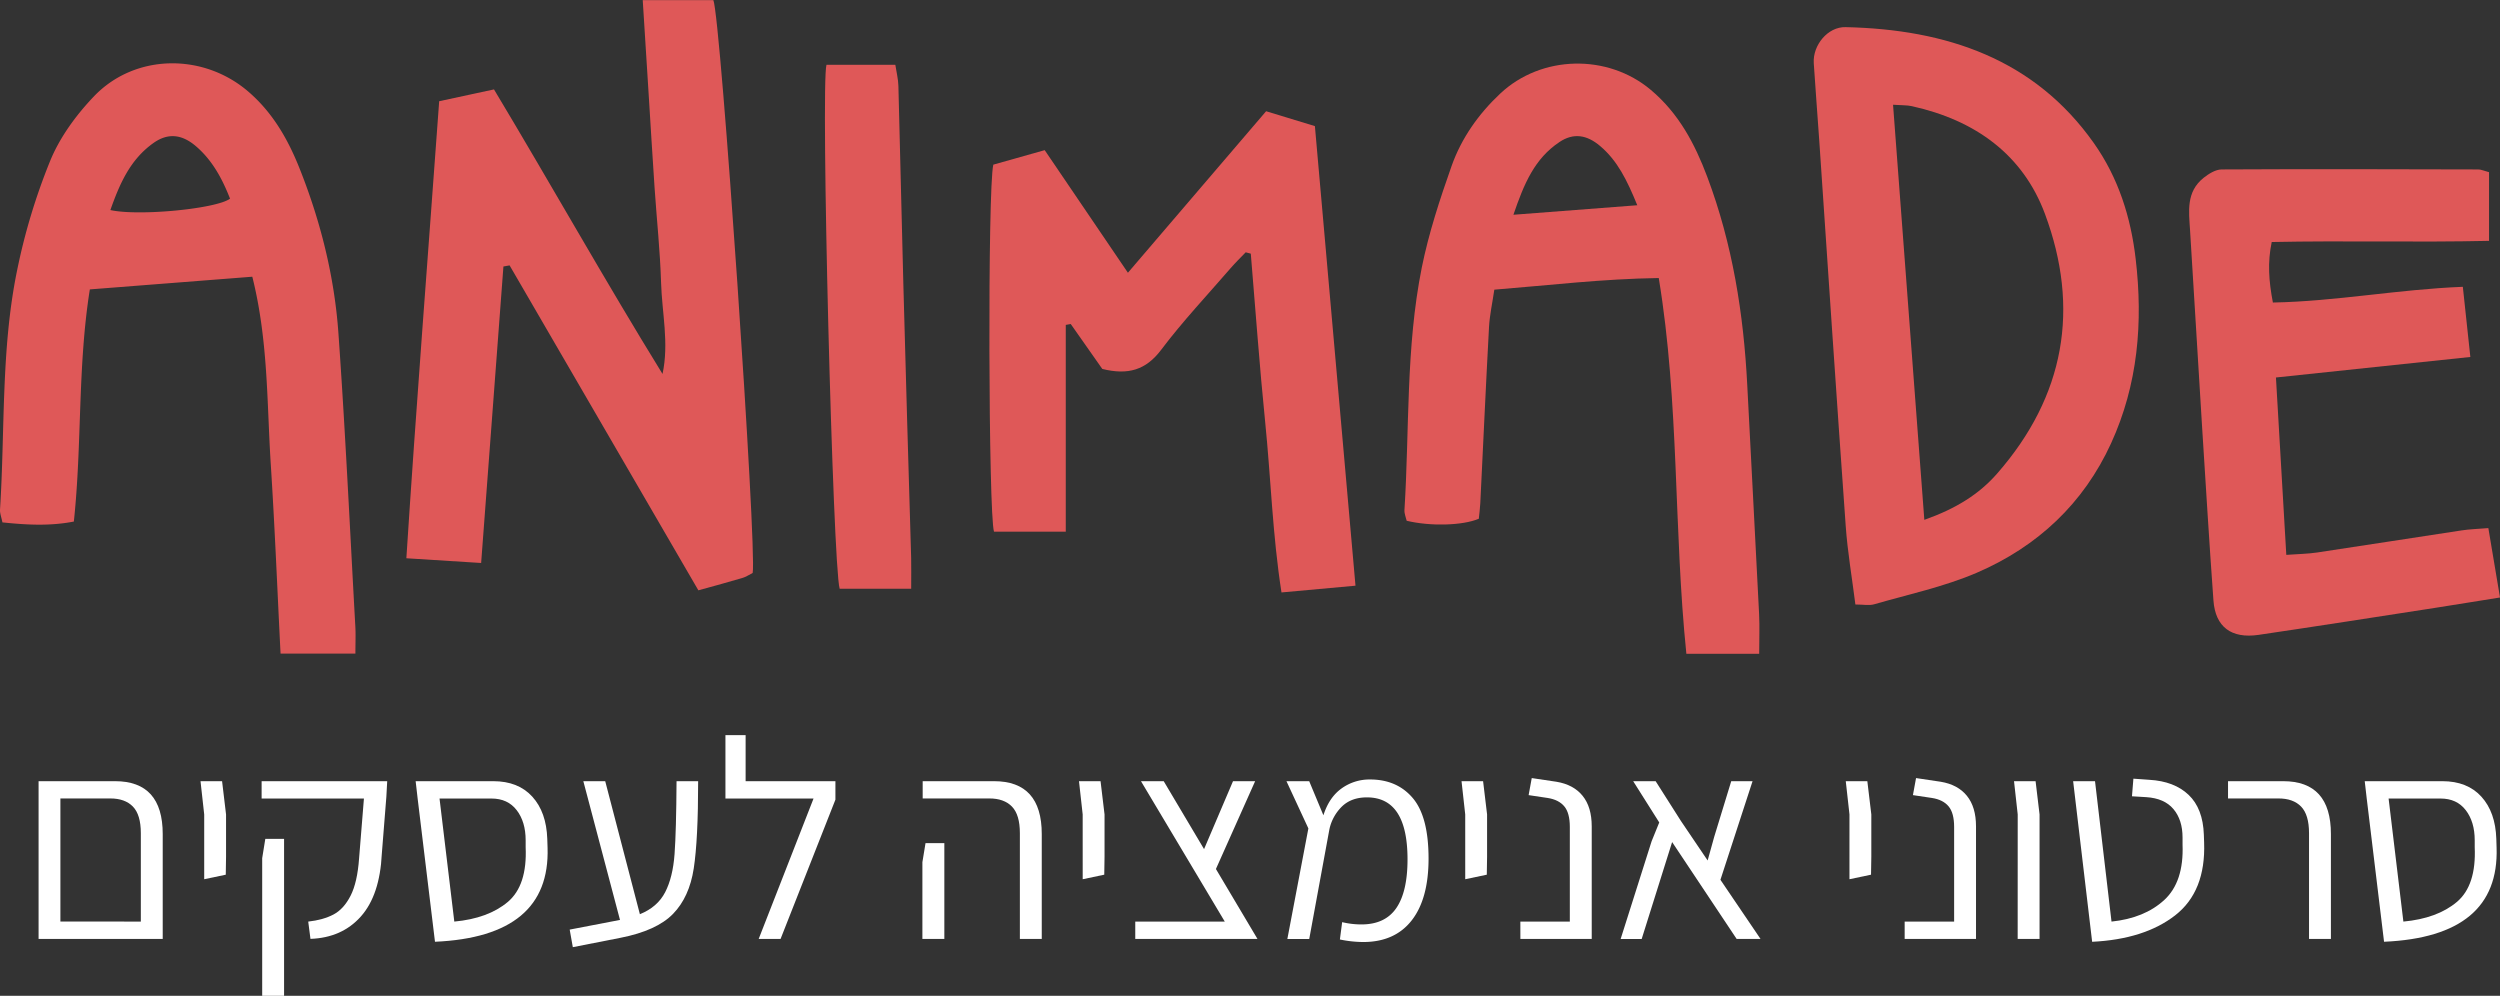 <svg xmlns="http://www.w3.org/2000/svg" id="b11ffbcf-b891-4358-bf35-eb4aa5d0fb0d" data-name="Layer 1" viewBox="0 0 1970.71 784.95"><rect x="0" y="0" width="1970.71" height="784.95" fill="#333333" stroke="none"/><defs><style>.bffbab08-530b-44de-b3b8-615c47298da6{fill:#df5858;}.b53421a7-b0c0-4065-bf55-729dd61cd6e1{fill:#fff;}</style></defs><path class="bffbab08-530b-44de-b3b8-615c47298da6" d="M485.87,554l-58.95-3.72C434.74,429,444.08,310.39,452.79,190L496,180.69C541,255.67,583.23,331,628.85,405c5.24-24.31-.44-48.17-1.15-72-.75-25-3.44-50-5.13-74.93-1.65-24.45-3.1-48.91-4.64-73.36s-3.07-48.66-4.69-74.41h55.67c5.83,13.74,34.47,432.67,31,451.57-2.49,1.24-5.25,3.12-8.32,4-10.58,3.17-21.28,6-34.49,9.68L508.29,319.41l-4.86.87C497.64,397.32,491.85,474.36,485.87,554Z" transform="translate(-106.59 -110.21)"></path><path class="bffbab08-530b-44de-b3b8-615c47298da6" d="M1569.16,586.72c-2.63-21-6.16-41.35-7.62-61.89-7.26-101.41-14-202.85-20.89-304.28-1.37-20.18-3-40.35-4.3-60.54-.91-14.09,11-28.72,25-28.41,79.78,1.73,149,25.21,195.74,91.34,19.39,27.4,29.2,58.55,33,91.24,5.88,50,1.93,99-19.43,145.61-21.5,46.94-57.54,81.16-105.9,101.95-25.65,11-53.72,17-80.81,24.82C1580,587.7,1575.43,586.72,1569.16,586.72ZM1623.51,520c25.41-9,43.35-20.45,57.38-36.48,53.55-61.18,65.36-130.4,37.69-204.72-17.33-46.54-54.69-73.8-104.86-84.89-4-.89-8.31-.66-14.87-1.12C1607.07,301.84,1615.15,409.09,1623.51,520Z" transform="translate(-106.59 -110.21)"></path><path class="bffbab08-530b-44de-b3b8-615c47298da6" d="M1493.33,625.6h-57.4c-10.11-98.48-5.46-197.25-21.77-296.23-44.44.66-86.14,5.7-129.62,9.18-1.58,10.8-3.67,20.1-4.18,29.48-2.51,46.28-4.59,92.59-6.88,138.88-.2,4.2-.8,8.39-1.17,12.22-12.67,5.39-38.07,6.11-56.86,1.59-.55-2.53-1.93-5.55-1.75-8.49,4-63.76,1-128.06,13.66-191.11,5.45-27.06,14.19-53.66,23.41-79.83,7.7-21.87,21.1-41.07,38.51-57.39,32.34-30.29,84.45-31.52,118.57-2.88,22.09,18.53,34.8,42.66,44.51,68.48,20,53.13,28.71,108.26,31.57,164.41,3.07,60.12,6.33,120.23,9.33,180.35C1493.76,604.18,1493.33,614.14,1493.33,625.6ZM1397.23,272c-8.1-19.84-15.59-35.05-29.25-46.65-10.66-9.06-21.15-10.44-32-3.24-19.67,13.07-28,32.84-36.39,57.39Z" transform="translate(-106.59 -110.21)"></path><path class="bffbab08-530b-44de-b3b8-615c47298da6" d="M386.75,625.45h-59c-2.55-50.3-4.52-99.62-7.69-148.87-3.13-48.64-1.95-97.76-14.58-148.24l-128.08,10c-9.75,61.52-6.06,121.88-12.6,183C146,525,127.57,524,108.49,522c-.8-4.12-2.07-7.18-1.88-10.16,4-62.69.72-126,13.35-187.93a484.85,484.85,0,0,1,26.31-87.2c7.55-18.34,20.28-35.75,34.29-50.45,32.22-33.82,86.13-34.52,121.78-3.83,19.18,16.49,31.16,37.48,40.17,60,16.8,42.06,27.69,85.7,30.86,130.51,5.45,77.05,9.05,154.21,13.34,231.33C387.06,610.57,386.75,616.9,386.75,625.45ZM193.59,275.8c22.86,5,83.93-1.08,94.34-9-6.05-15.35-13.69-30-26.85-41.29-11.08-9.5-22-10.67-33.38-2.67C209,236.05,200.85,255.4,193.59,275.8Z" transform="translate(-106.59 -110.21)"></path><path class="bffbab08-530b-44de-b3b8-615c47298da6" d="M889.61,240l40.5-11.43c21.62,31.86,42.68,62.88,65.6,96.64l108.93-127.31,38.46,11.72c10.61,120.33,21.17,240.05,32,362.28l-58.34,5.32c-7.08-45.51-8.37-90-12.84-134.19s-7.63-88.57-11.35-132.87l-4-1.06c-4,4.13-8.1,8.11-11.82,12.42-18.47,21.35-37.92,42-54.84,64.46-12,15.91-26.06,20.1-46.4,15.05l-24.87-35.41-3.91.7v163H890.15C885.76,516,885.05,258.66,889.61,240Z" transform="translate(-106.59 -110.21)"></path><path class="bffbab08-530b-44de-b3b8-615c47298da6" d="M2068.65,245.94v54.13c-57.33,1.31-113.85-.29-171.3.92-3.39,16.25-2.32,30.68.92,47.7,49.79-.92,98.34-10.37,149.73-12.39,2,18.45,3.81,35.59,5.92,55.3l-153.24,16.18c2.74,47,5.4,92.42,8.16,139.82,9.26-.68,16.84-.75,24.25-1.86,38-5.68,75.9-11.68,113.87-17.41,6.41-1,12.95-1.14,21.16-1.83,3.12,18.61,6,35.59,9.18,54.7-19,3-35.33,5.73-51.65,8.26-46.2,7.13-92.37,14.39-138.62,21.2-21.57,3.17-34.1-6.28-35.61-27.06-3.28-45.16-6-90.35-8.87-135.53-3.25-52.09-6.3-104.2-9.57-156.29-.93-14.95-3.26-30.27,10.7-41.41,4-3.16,9.4-6.56,14.18-6.59,67.44-.37,134.87-.19,202.31,0C2062.26,243.74,2064.34,244.79,2068.65,245.94Z" transform="translate(-106.59 -110.21)"></path><path class="bffbab08-530b-44de-b3b8-615c47298da6" d="M824.86,574.3H768.47c-5.37-18.21-15-397.52-10.38-413h54.27c.84,5.56,2.27,11.07,2.42,16.62,1.42,52.16,2.49,104.34,3.91,156.51q2.92,107.79,6.15,215.57C825,557.34,824.86,564.72,824.86,574.3Z" transform="translate(-106.59 -110.21)"></path><path class="b53421a7-b0c0-4065-bf55-729dd61cd6e1" d="M234.86,767.68v82.67H137V726h60.27Q234.86,726,234.86,767.68Zm-17.25,69V767q0-14.57-6.28-21t-17.92-6.38H154.2v97Z" transform="translate(-106.59 -110.21)"></path><path class="b53421a7-b0c0-4065-bf55-729dd61cd6e1" d="M267.56,752.22,264.65,726h17l3.13,26.21v33.39l-.22,14.11-17,3.58Z" transform="translate(-106.59 -110.21)"></path><path class="b53421a7-b0c0-4065-bf55-729dd61cd6e1" d="M349.56,836.69q11.87-1.35,19.94-5.61t13.44-14.78q5.38-10.53,6.72-29.57l3.81-47.05H312.82V726h99l-.67,12.32-3.58,45q-1.57,32.49-16.47,49.29t-39.77,17.7Zm-36.29-50,2.46-15.24h14.79V895.16H313.27Z" transform="translate(-106.59 -110.21)"></path><path class="b53421a7-b0c0-4065-bf55-729dd61cd6e1" d="M449.48,852.59,435.81,739.68,434.24,726h61.17q19.71,0,30.8,12.21T538,771.49l.23,7Q540.44,848.57,449.48,852.59Zm57.35-31.36q15.46-13,14.12-43.24v-5.38q0-14.57-7.06-23.75t-19.83-9.18h-41l11.65,97Q491.38,834.21,506.83,821.23Z" transform="translate(-106.59 -110.21)"></path><path class="b53421a7-b0c0-4065-bf55-729dd61cd6e1" d="M656.93,726q0,46.15-3.47,68.78t-16.35,35.85q-12.89,13.22-41.34,18.82l-37.64,7.39L555.67,843l39.65-7.62L566.42,726h17.25L611,830.86q13.89-5.6,19.94-17.36t7.39-30q1.33-18.26,1.57-57.47Z" transform="translate(-106.59 -110.21)"></path><path class="b53421a7-b0c0-4065-bf55-729dd61cd6e1" d="M765.14,726v14.56L721.9,850.35H704.65l43.24-110.67H678.44v-50h15.91V726Z" transform="translate(-106.59 -110.21)"></path><path class="b53421a7-b0c0-4065-bf55-729dd61cd6e1" d="M833.7,789.86l2.46-15H851v75.5H833.7ZM910.54,767q0-14.57-6.27-21t-17.93-6.38H833.92V726h56.23q37.64,0,37.64,41.67v82.67H910.54Z" transform="translate(-106.59 -110.21)"></path><path class="b53421a7-b0c0-4065-bf55-729dd61cd6e1" d="M960.05,752.22,957.14,726h17l3.14,26.21v33.39l-.22,14.11-17,3.58Z" transform="translate(-106.59 -110.21)"></path><path class="b53421a7-b0c0-4065-bf55-729dd61cd6e1" d="M1097.83,850.35H1001.5V836.69h70.57L1006,726h17.92l31.81,53.55L1078.56,726H1096l-30.92,69.23Z" transform="translate(-106.59 -110.21)"></path><path class="b53421a7-b0c0-4065-bf55-729dd61cd6e1" d="M1219.37,835.79q-13.33,17-38.2,17a92.35,92.35,0,0,1-18.37-2l1.79-13.67a64.21,64.21,0,0,0,15.24,1.8q18.59,0,27.44-12.89t8.85-38.42q0-48.84-32-48.84-12.1,0-19.5,7a35.65,35.65,0,0,0-10.08,18.14l-15.9,86.48h-17.25l16.57-87.15L1120.68,726h17.93l11.2,26.89q4.47-14.11,14.34-21.18a37.53,37.53,0,0,1,22.4-7.05q21.29,0,33.72,14.67T1232.7,787Q1232.7,818.76,1219.37,835.79Z" transform="translate(-106.59 -110.21)"></path><path class="b53421a7-b0c0-4065-bf55-729dd61cd6e1" d="M1261.6,752.22,1258.69,726h17l3.14,26.21v33.39l-.22,14.11-17,3.58Z" transform="translate(-106.59 -110.21)"></path><path class="b53421a7-b0c0-4065-bf55-729dd61cd6e1" d="M1305.06,836.69h39V762.08q0-11-4.37-16.24t-13.11-6.61l-15-2.24,2.46-13.44,19.5,2.91q13.44,2.24,20.61,11.09t7.17,24.08v88.72h-56.24Z" transform="translate(-106.59 -110.21)"></path><path class="b53421a7-b0c0-4065-bf55-729dd61cd6e1" d="M1475.55,850.35,1424.7,774l-24,76.39h-16.58l24.42-77.07,6-14.78L1394,726h17.7l19.94,31.37,21.06,31.14,5.16-18.6L1471.3,726h16.8l-25.32,77.74,31.59,46.6Z" transform="translate(-106.59 -110.21)"></path><path class="b53421a7-b0c0-4065-bf55-729dd61cd6e1" d="M1564.5,752.22,1561.58,726h17l3.14,26.21v33.39l-.23,14.11-17,3.58Z" transform="translate(-106.59 -110.21)"></path><path class="b53421a7-b0c0-4065-bf55-729dd61cd6e1" d="M1608,836.69h39V762.08q0-11-4.37-16.24t-13.11-6.61l-15-2.24,2.46-13.44,19.49,2.91q13.44,2.24,20.61,11.09t7.17,24.08v88.72H1608Z" transform="translate(-106.59 -110.21)"></path><path class="b53421a7-b0c0-4065-bf55-729dd61cd6e1" d="M1697.12,752.22,1694.21,726h17l3.13,26.21v98.13h-17.25Z" transform="translate(-106.59 -110.21)"></path><path class="b53421a7-b0c0-4065-bf55-729dd61cd6e1" d="M1740.81,726h17.25l13,110.68q26-2.7,41.56-17T1827.06,776v-5.6q0-13.89-7.17-22.4t-21.5-9.41l-11.2-.67,1.12-13.89,12.54.89q19.71,1.13,31,11.88t12,31.36l.22,6.27q1.35,38.54-22.85,57.36t-65.42,20.83Z" transform="translate(-106.59 -110.21)"></path><path class="b53421a7-b0c0-4065-bf55-729dd61cd6e1" d="M1926.76,767q0-14.57-6.27-21t-17.93-6.38h-39.65V726h43.46q37.64,0,37.64,41.67v82.67h-17.25Z" transform="translate(-106.59 -110.21)"></path><path class="b53421a7-b0c0-4065-bf55-729dd61cd6e1" d="M1985.9,852.59l-13.66-112.91L1970.67,726h61.16q19.71,0,30.8,12.21t11.77,33.27l.22,7Q2076.86,848.57,1985.9,852.59Zm57.36-31.36q15.45-13,14.11-43.24v-5.38q0-14.57-7.06-23.75t-19.82-9.18h-41l11.65,97Q2027.8,834.21,2043.26,821.23Z" transform="translate(-106.59 -110.21)"></path></svg>